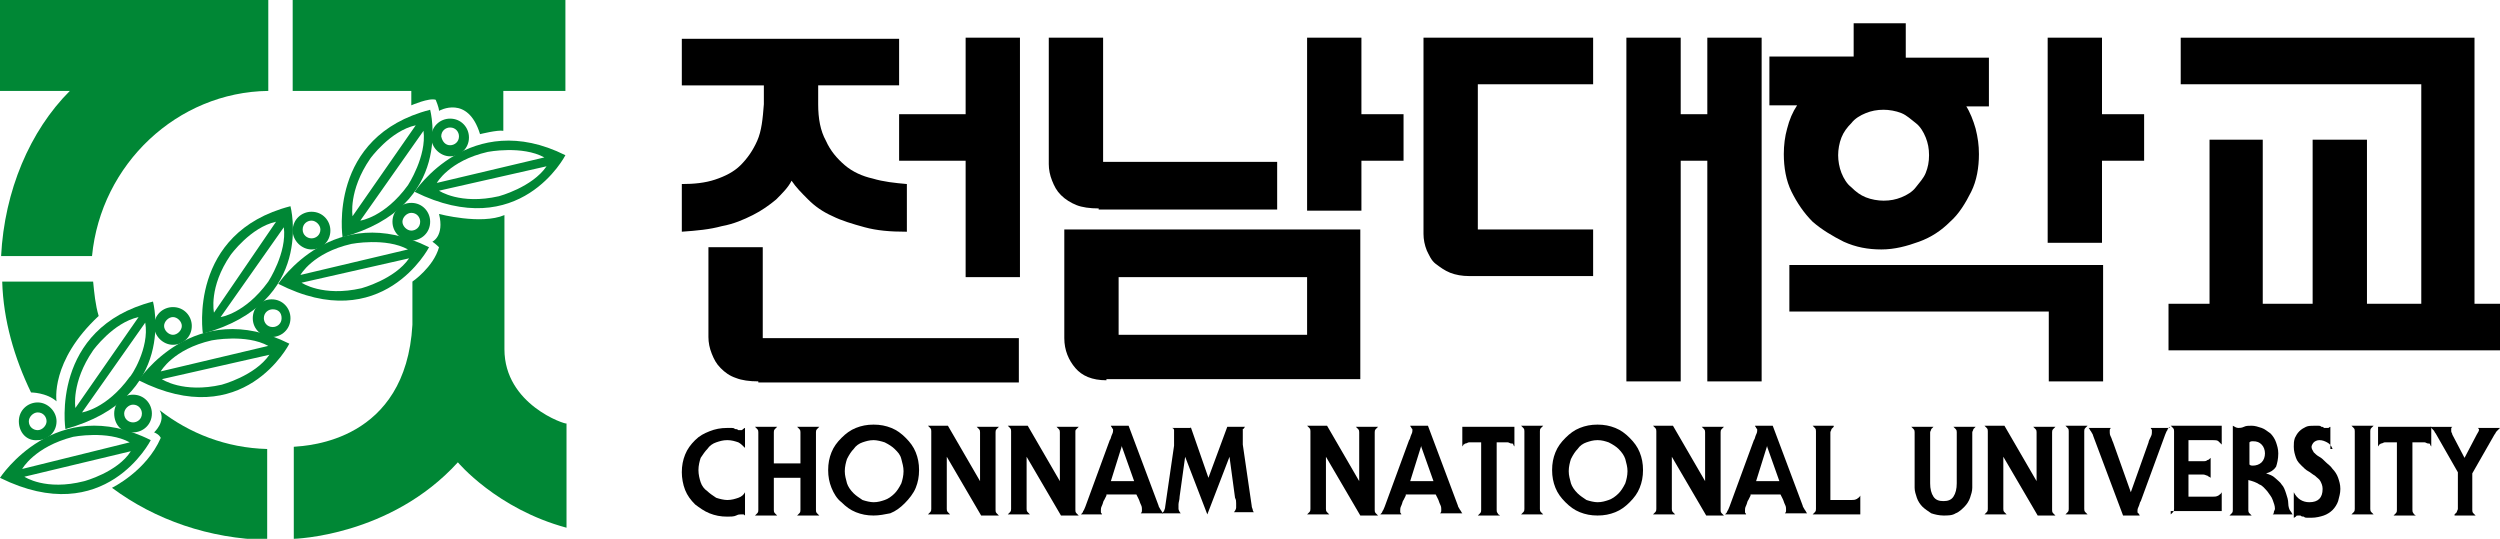 <?xml version="1.0" encoding="utf-8"?>
<!-- Generator: Adobe Illustrator 28.0.0, SVG Export Plug-In . SVG Version: 6.00 Build 0)  -->
<svg version="1.1" id="Layer_1" xmlns="http://www.w3.org/2000/svg" xmlns:xlink="http://www.w3.org/1999/xlink" x="0px" y="0px"
	 viewBox="0 0 225.5 48.6" style="enable-background:new 0 0 225.5 48.6;" xml:space="preserve">
<style type="text/css">
	.st0{fill:#008735;}
</style>
<g>
	<path d="M67.2,40.4c-0.2-0.2-0.4-0.4-0.6-0.5c-0.3-0.1-0.6-0.2-1-0.2c-0.4,0-0.7,0.1-1,0.2c-0.3,0.1-0.6,0.3-0.8,0.6
		c-0.2,0.2-0.4,0.5-0.6,0.8c-0.1,0.3-0.2,0.7-0.2,1.1c0,0.4,0.1,0.8,0.2,1.1c0.1,0.3,0.3,0.6,0.6,0.8c0.2,0.2,0.5,0.4,0.8,0.6
		c0.3,0.1,0.7,0.2,1,0.2c0.4,0,0.7-0.1,1-0.2c0.3-0.1,0.5-0.3,0.6-0.5v2.1c-0.1-0.1-0.1-0.1-0.2-0.1c0,0-0.1,0-0.1,0
		c0,0-0.1,0-0.1,0c-0.1,0-0.2,0-0.4,0.1c-0.2,0.1-0.5,0.1-0.8,0.1c-0.6,0-1.1-0.1-1.6-0.3c-0.5-0.2-0.9-0.5-1.3-0.8
		c-0.4-0.4-0.7-0.8-0.9-1.3c-0.2-0.5-0.3-1.1-0.3-1.6c0-0.6,0.1-1.1,0.3-1.6c0.2-0.5,0.5-0.9,0.9-1.3c0.4-0.4,0.8-0.6,1.3-0.8
		c0.5-0.2,1-0.3,1.6-0.3c0.2,0,0.3,0,0.4,0c0.1,0,0.2,0,0.3,0.1c0.1,0,0.2,0,0.3,0.1c0.1,0,0.1,0,0.2,0c0.1,0,0.2,0,0.2-0.1
		c0.1,0,0.1-0.1,0.2-0.1V40.4L67.2,40.4z"/>
	<path d="M72.2,41.8V39c0-0.1,0-0.2-0.1-0.3c-0.1-0.1-0.1-0.1-0.2-0.2h2c-0.1,0.1-0.1,0.1-0.2,0.2c-0.1,0.1-0.1,0.2-0.1,0.3v7
		c0,0.1,0,0.2,0.1,0.3c0.1,0.1,0.1,0.1,0.2,0.2h-2c0.1-0.1,0.1-0.1,0.2-0.2c0.1-0.1,0.1-0.2,0.1-0.3v-2.9h-2.4v2.9
		c0,0.1,0,0.2,0.1,0.3c0.1,0.1,0.1,0.1,0.2,0.2h-2c0.1-0.1,0.1-0.1,0.2-0.2c0.1-0.1,0.1-0.2,0.1-0.3v-7c0-0.1,0-0.2-0.1-0.3
		c-0.1-0.1-0.1-0.1-0.2-0.2h2c-0.1,0.1-0.1,0.1-0.2,0.2c-0.1,0.1-0.1,0.2-0.1,0.3v2.8H72.2L72.2,41.8z"/>
	<path d="M78.8,46.5c-0.6,0-1.1-0.1-1.6-0.3c-0.5-0.2-0.9-0.5-1.3-0.9C75.5,45,75.2,44.5,75,44c-0.2-0.5-0.3-1-0.3-1.6
		c0-0.6,0.1-1.1,0.3-1.6c0.2-0.5,0.5-0.9,0.9-1.3c0.4-0.4,0.8-0.7,1.3-0.9c0.5-0.2,1-0.3,1.6-0.3c0.6,0,1.1,0.1,1.6,0.3
		c0.5,0.2,0.9,0.5,1.3,0.9c0.4,0.4,0.7,0.8,0.9,1.3c0.2,0.5,0.3,1,0.3,1.6c0,0.6-0.1,1.1-0.3,1.6S82,45,81.6,45.4
		c-0.4,0.4-0.8,0.7-1.3,0.9C79.8,46.4,79.3,46.5,78.8,46.5L78.8,46.5z M78.8,39.7c-0.4,0-0.7,0.1-1,0.2c-0.3,0.1-0.6,0.3-0.8,0.6
		c-0.2,0.2-0.4,0.5-0.6,0.9c-0.1,0.3-0.2,0.7-0.2,1.1c0,0.4,0.1,0.7,0.2,1.1c0.1,0.3,0.3,0.6,0.6,0.9c0.2,0.2,0.5,0.4,0.8,0.6
		c0.3,0.1,0.7,0.2,1,0.2c0.4,0,0.7-0.1,1-0.2c0.3-0.1,0.6-0.3,0.9-0.6c0.2-0.2,0.4-0.5,0.6-0.9c0.1-0.3,0.2-0.7,0.2-1.1
		c0-0.4-0.1-0.7-0.2-1.1s-0.3-0.6-0.6-0.9c-0.2-0.2-0.5-0.4-0.9-0.6C79.5,39.8,79.1,39.7,78.8,39.7L78.8,39.7z"/>
	<path d="M85.4,41.2L85.4,41.2l0,4.7c0,0.1,0,0.2,0.1,0.3c0.1,0.1,0.1,0.1,0.2,0.2h-2c0.1-0.1,0.1-0.1,0.2-0.2
		c0.1-0.1,0.1-0.2,0.1-0.3v-7c0-0.1,0-0.2-0.1-0.3c-0.1-0.1-0.1-0.1-0.2-0.2h1.8l2.9,5h0V39c0-0.1,0-0.2-0.1-0.3
		c-0.1-0.1-0.1-0.1-0.2-0.2h2c-0.1,0.1-0.1,0.1-0.2,0.2c-0.1,0.1-0.1,0.2-0.1,0.3v7c0,0.1,0,0.2,0.1,0.3c0.1,0.1,0.1,0.1,0.2,0.2
		h-1.6L85.4,41.2L85.4,41.2z"/>
	<path d="M92.6,41.2L92.6,41.2l0,4.7c0,0.1,0,0.2,0.1,0.3c0.1,0.1,0.1,0.1,0.2,0.2h-2c0.1-0.1,0.1-0.1,0.2-0.2
		c0.1-0.1,0.1-0.2,0.1-0.3v-7c0-0.1,0-0.2-0.1-0.3c-0.1-0.1-0.1-0.1-0.2-0.2h1.8l2.9,5h0V39c0-0.1,0-0.2-0.1-0.3
		c-0.1-0.1-0.1-0.1-0.2-0.2h2c-0.1,0.1-0.1,0.1-0.2,0.2C97,38.8,97,38.8,97,39v7c0,0.1,0,0.2,0.1,0.3c0.1,0.1,0.1,0.1,0.2,0.2h-1.6
		L92.6,41.2L92.6,41.2z"/>
	<path d="M99.8,44.7l-0.2,0.4c-0.1,0.1-0.1,0.3-0.2,0.5c-0.1,0.2-0.1,0.3-0.1,0.4c0,0.1,0,0.2,0,0.2c0,0.1,0.1,0.1,0.1,0.2h-1.9
		c0.1-0.1,0.2-0.2,0.2-0.3c0.1-0.1,0.1-0.2,0.2-0.4l2.2-6c0.1-0.1,0.1-0.3,0.2-0.5c0.1-0.2,0.1-0.3,0.1-0.4c0-0.1,0-0.1-0.1-0.2
		c0-0.1-0.1-0.1-0.1-0.2h1.6l2.7,7.2c0,0.1,0.1,0.2,0.2,0.4c0.1,0.1,0.1,0.2,0.2,0.3h-2c0,0,0.1-0.1,0.1-0.2c0-0.1,0-0.1,0-0.2
		c0-0.1,0-0.2-0.1-0.4c-0.1-0.2-0.1-0.3-0.2-0.5l-0.2-0.4H99.8L99.8,44.7z M102.3,43.4l-1.1-3.1l0-0.1l-1,3.2H102.3L102.3,43.4z"/>
	<path d="M107.4,38.5l1.6,4.6h0l1.7-4.6h1.6c-0.1,0.1-0.1,0.2-0.2,0.2c0,0.1,0,0.2,0,0.3c0,0.1,0,0.1,0,0.2c0,0.1,0,0.2,0,0.3
		c0,0.1,0,0.2,0,0.3c0,0.1,0,0.2,0,0.3l0.8,5.5c0,0.2,0.1,0.3,0.1,0.4c0,0.1,0.1,0.2,0.1,0.2h-1.8c0.1-0.1,0.2-0.3,0.2-0.4
		c0-0.1,0-0.2,0-0.4c0-0.2,0-0.3-0.1-0.5l-0.5-3.7h0l-2,5.2h0l-2-5.2h0l-0.5,3.6c0,0.3-0.1,0.5-0.1,0.7c0,0.2,0,0.3,0,0.4
		c0,0.1,0.1,0.3,0.2,0.4h-1.7c0.1-0.1,0.1-0.1,0.2-0.2c0-0.1,0.1-0.2,0.1-0.4l0.8-5.5c0-0.1,0-0.2,0-0.3c0-0.1,0-0.2,0-0.3
		c0-0.1,0-0.2,0-0.3c0-0.1,0-0.2,0-0.2c0-0.1,0-0.2,0-0.3c0-0.1-0.1-0.2-0.2-0.2H107.4L107.4,38.5z"/>
	<path d="M119.6,41.2L119.6,41.2l0,4.7c0,0.1,0,0.2,0.1,0.3c0.1,0.1,0.1,0.1,0.2,0.2h-2c0.1-0.1,0.1-0.1,0.2-0.2
		c0.1-0.1,0.1-0.2,0.1-0.3v-7c0-0.1,0-0.2-0.1-0.3c-0.1-0.1-0.1-0.1-0.2-0.2h1.8l2.9,5h0V39c0-0.1,0-0.2-0.1-0.3
		c-0.1-0.1-0.1-0.1-0.2-0.2h2c-0.1,0.1-0.1,0.1-0.2,0.2c-0.1,0.1-0.1,0.2-0.1,0.3v7c0,0.1,0,0.2,0.1,0.3c0.1,0.1,0.1,0.1,0.2,0.2
		h-1.6L119.6,41.2L119.6,41.2z"/>
	<path d="M126.8,44.7l-0.2,0.4c-0.1,0.1-0.1,0.3-0.2,0.5c-0.1,0.2-0.1,0.3-0.1,0.4c0,0.1,0,0.2,0,0.2c0,0.1,0.1,0.1,0.1,0.2h-1.9
		c0.1-0.1,0.2-0.2,0.2-0.3c0.1-0.1,0.1-0.2,0.2-0.4l2.2-6c0.1-0.1,0.1-0.3,0.2-0.5c0.1-0.2,0.1-0.3,0.1-0.4c0-0.1,0-0.1-0.1-0.2
		c0-0.1-0.1-0.1-0.1-0.2h1.6l2.7,7.2c0,0.1,0.1,0.2,0.2,0.4c0.1,0.1,0.1,0.2,0.2,0.3h-2c0,0,0.1-0.1,0.1-0.2c0-0.1,0-0.1,0-0.2
		c0-0.1,0-0.2-0.1-0.4c-0.1-0.2-0.1-0.3-0.2-0.5l-0.2-0.4H126.8L126.8,44.7z M129.3,43.4l-1.1-3.1l0-0.1l-1,3.2H129.3L129.3,43.4z"
		/>
	<path d="M136.6,38.5v1.8c0-0.1-0.1-0.1-0.1-0.2c0-0.1-0.1-0.1-0.2-0.1c-0.1,0-0.2-0.1-0.3-0.1c-0.1,0-0.3,0-0.5,0H135v6.1
		c0,0.1,0,0.2,0.1,0.3c0,0.1,0.1,0.1,0.2,0.2h-2c0.1-0.1,0.1-0.1,0.2-0.2c0.1-0.1,0.1-0.2,0.1-0.3v-6.1h-0.6c-0.2,0-0.4,0-0.5,0
		c-0.1,0-0.2,0.1-0.3,0.1c-0.1,0-0.1,0.1-0.2,0.1c0,0.1-0.1,0.1-0.1,0.2v-1.8H136.6L136.6,38.5z"/>
	<path d="M137.2,46.4c0.1-0.1,0.1-0.1,0.2-0.2c0.1-0.1,0.1-0.2,0.1-0.3v-7c0-0.1,0-0.2-0.1-0.3c-0.1-0.1-0.1-0.1-0.2-0.2h2
		c-0.1,0.1-0.1,0.1-0.2,0.2c-0.1,0.1-0.1,0.2-0.1,0.3v7c0,0.1,0,0.2,0.1,0.3c0.1,0.1,0.1,0.1,0.2,0.2H137.2L137.2,46.4z"/>
	<path d="M144.1,46.5c-0.6,0-1.1-0.1-1.6-0.3c-0.5-0.2-0.9-0.5-1.3-0.9c-0.4-0.4-0.7-0.8-0.9-1.3s-0.3-1-0.3-1.6
		c0-0.6,0.1-1.1,0.3-1.6c0.2-0.5,0.5-0.9,0.9-1.3c0.4-0.4,0.8-0.7,1.3-0.9c0.5-0.2,1-0.3,1.6-0.3c0.6,0,1.1,0.1,1.6,0.3
		c0.5,0.2,0.9,0.5,1.3,0.9c0.4,0.4,0.7,0.8,0.9,1.3c0.2,0.5,0.3,1,0.3,1.6c0,0.6-0.1,1.1-0.3,1.6c-0.2,0.5-0.5,0.9-0.9,1.3
		c-0.4,0.4-0.8,0.7-1.3,0.9C145.2,46.4,144.7,46.5,144.1,46.5L144.1,46.5z M144.1,39.7c-0.4,0-0.7,0.1-1,0.2
		c-0.3,0.1-0.6,0.3-0.8,0.6c-0.2,0.2-0.4,0.5-0.6,0.9c-0.1,0.3-0.2,0.7-0.2,1.1c0,0.4,0.1,0.7,0.2,1.1c0.1,0.3,0.3,0.6,0.6,0.9
		c0.2,0.2,0.5,0.4,0.8,0.6c0.3,0.1,0.7,0.2,1,0.2c0.4,0,0.7-0.1,1-0.2c0.3-0.1,0.6-0.3,0.9-0.6c0.2-0.2,0.4-0.5,0.6-0.9
		c0.1-0.3,0.2-0.7,0.2-1.1c0-0.4-0.1-0.7-0.2-1.1c-0.1-0.3-0.3-0.6-0.6-0.9c-0.2-0.2-0.5-0.4-0.9-0.6
		C144.8,39.8,144.5,39.7,144.1,39.7L144.1,39.7z"/>
	<path d="M150.8,41.2L150.8,41.2l0,4.7c0,0.1,0,0.2,0.1,0.3c0.1,0.1,0.1,0.1,0.2,0.2h-2c0.1-0.1,0.1-0.1,0.2-0.2
		c0.1-0.1,0.1-0.2,0.1-0.3v-7c0-0.1,0-0.2-0.1-0.3c-0.1-0.1-0.1-0.1-0.2-0.2h1.8l2.9,5h0V39c0-0.1,0-0.2-0.1-0.3
		c-0.1-0.1-0.1-0.1-0.2-0.2h2c-0.1,0.1-0.1,0.1-0.2,0.2c-0.1,0.1-0.1,0.2-0.1,0.3v7c0,0.1,0,0.2,0.1,0.3c0.1,0.1,0.1,0.1,0.2,0.2
		h-1.6L150.8,41.2L150.8,41.2z"/>
	<path d="M157.9,44.7l-0.2,0.4c-0.1,0.1-0.1,0.3-0.2,0.5c-0.1,0.2-0.1,0.3-0.1,0.4c0,0.1,0,0.2,0,0.2c0,0.1,0.1,0.1,0.1,0.2h-1.9
		c0.1-0.1,0.2-0.2,0.2-0.3c0.1-0.1,0.1-0.2,0.2-0.4l2.2-6c0.1-0.1,0.1-0.3,0.2-0.5c0.1-0.2,0.1-0.3,0.1-0.4c0-0.1,0-0.1-0.1-0.2
		c0-0.1-0.1-0.1-0.1-0.2h1.6l2.7,7.2c0,0.1,0.1,0.2,0.2,0.4c0.1,0.1,0.1,0.2,0.2,0.3h-2c0,0,0.1-0.1,0.1-0.2c0-0.1,0-0.1,0-0.2
		c0-0.1,0-0.2-0.1-0.4c-0.1-0.2-0.1-0.3-0.2-0.5l-0.2-0.4H157.9L157.9,44.7z M160.5,43.4l-1.1-3.1l0-0.1l-1,3.2H160.5L160.5,43.4z"
		/>
	<path d="M165.4,38.5c-0.1,0.1-0.1,0.1-0.2,0.2c0,0.1-0.1,0.2-0.1,0.3v6.1h1.9c0.2,0,0.3,0,0.5-0.1c0.1-0.1,0.2-0.1,0.3-0.3v1.7
		h-4.3c0.1-0.1,0.1-0.1,0.2-0.2c0.1-0.1,0.1-0.2,0.1-0.3v-7c0-0.1,0-0.2-0.1-0.3c-0.1-0.1-0.1-0.1-0.2-0.2H165.4L165.4,38.5z"/>
	<path d="M175.3,46.5c-0.4,0-0.8-0.1-1.1-0.2c-0.3-0.2-0.6-0.4-0.8-0.6c-0.2-0.2-0.4-0.5-0.5-0.8c-0.1-0.3-0.2-0.6-0.2-0.9v-5
		c0-0.1,0-0.2-0.1-0.3c-0.1-0.1-0.1-0.1-0.2-0.2h2c-0.1,0.1-0.1,0.1-0.2,0.2c0,0.1-0.1,0.2-0.1,0.3v4.6c0,0.5,0.1,0.9,0.3,1.2
		c0.2,0.3,0.5,0.4,0.9,0.4c0.4,0,0.7-0.1,0.9-0.4c0.2-0.3,0.3-0.7,0.3-1.2V39c0-0.1,0-0.2-0.1-0.3c-0.1-0.1-0.1-0.1-0.2-0.2h2
		c-0.1,0.1-0.1,0.1-0.2,0.2c0,0.1-0.1,0.2-0.1,0.3v5c0,0.3-0.1,0.6-0.2,0.9c-0.1,0.3-0.3,0.6-0.5,0.8c-0.2,0.2-0.5,0.5-0.8,0.6
		C176.1,46.5,175.7,46.5,175.3,46.5L175.3,46.5z"/>
	<path d="M180.7,41.2L180.7,41.2l0,4.7c0,0.1,0,0.2,0.1,0.3c0.1,0.1,0.1,0.1,0.2,0.2h-2c0.1-0.1,0.1-0.1,0.2-0.2
		c0.1-0.1,0.1-0.2,0.1-0.3v-7c0-0.1,0-0.2-0.1-0.3c-0.1-0.1-0.1-0.1-0.2-0.2h1.8l2.9,5h0V39c0-0.1,0-0.2-0.1-0.3
		c-0.1-0.1-0.1-0.1-0.2-0.2h2c-0.1,0.1-0.1,0.1-0.2,0.2c-0.1,0.1-0.1,0.2-0.1,0.3v7c0,0.1,0,0.2,0.1,0.3c0.1,0.1,0.1,0.1,0.2,0.2
		h-1.6L180.7,41.2L180.7,41.2z"/>
	<path d="M186.3,46.4c0.1-0.1,0.1-0.1,0.2-0.2c0.1-0.1,0.1-0.2,0.1-0.3v-7c0-0.1,0-0.2-0.1-0.3c-0.1-0.1-0.1-0.1-0.2-0.2h2
		c-0.1,0.1-0.1,0.1-0.2,0.2c-0.1,0.1-0.1,0.2-0.1,0.3v7c0,0.1,0,0.2,0.1,0.3c0.1,0.1,0.1,0.1,0.2,0.2H186.3L186.3,46.4z"/>
	<path d="M195.7,38.5c-0.1,0.1-0.2,0.2-0.2,0.3c-0.1,0.1-0.1,0.2-0.2,0.4l-2.2,6c-0.1,0.1-0.1,0.3-0.2,0.5c-0.1,0.2-0.1,0.3-0.1,0.4
		c0,0.1,0,0.2,0.1,0.2c0,0.1,0.1,0.1,0.1,0.2h-1.5l-2.7-7.2c0-0.1-0.1-0.2-0.2-0.4c-0.1-0.1-0.1-0.2-0.2-0.3h2c0,0-0.1,0.1-0.1,0.2
		c0,0.1,0,0.1,0,0.2c0,0.1,0,0.2,0.1,0.4c0.1,0.2,0.1,0.3,0.2,0.5l1.6,4.5h0l1.6-4.5c0-0.1,0.1-0.3,0.2-0.5c0.1-0.2,0.1-0.3,0.1-0.4
		c0-0.1,0-0.1,0-0.2c0-0.1-0.1-0.1-0.1-0.2H195.7L195.7,38.5z"/>
	<path d="M195.8,46.4c0.1-0.1,0.1-0.1,0.2-0.2c0.1-0.1,0.1-0.2,0.1-0.3v-7c0-0.1,0-0.2-0.1-0.3c-0.1-0.1-0.1-0.1-0.2-0.2h4.6v1.7
		c-0.1-0.1-0.2-0.2-0.3-0.3c-0.1-0.1-0.3-0.1-0.5-0.1h-2.2v1.9h1.3c0.2,0,0.3,0,0.4-0.1c0.1,0,0.2-0.1,0.3-0.2v1.8
		c-0.1-0.1-0.2-0.1-0.3-0.2c-0.1,0-0.2-0.1-0.4-0.1h-1.3v2h2.2c0.2,0,0.3,0,0.5-0.1c0.1-0.1,0.2-0.1,0.3-0.3v1.7H195.8L195.8,46.4z"
		/>
	<path d="M205,46.4c0.1-0.1,0.1-0.1,0.1-0.2c0-0.1,0.1-0.2,0.1-0.3c0-0.3-0.1-0.5-0.2-0.8c-0.1-0.3-0.3-0.5-0.5-0.8
		c-0.2-0.2-0.4-0.5-0.7-0.6c-0.3-0.2-0.6-0.3-1-0.4v2.7c0,0.1,0,0.2,0.1,0.3c0.1,0.1,0.1,0.1,0.2,0.2h-2c0.1-0.1,0.1-0.1,0.2-0.2
		c0.1-0.1,0.1-0.2,0.1-0.3v-7.6c0.2,0.1,0.3,0.2,0.5,0.2c0.1,0,0.3,0,0.5-0.1c0.2-0.1,0.4-0.1,0.7-0.1c0.3,0,0.6,0.1,0.9,0.2
		c0.3,0.1,0.5,0.3,0.8,0.5c0.2,0.2,0.4,0.5,0.5,0.8c0.1,0.3,0.2,0.6,0.2,1c0,0.5-0.1,0.9-0.2,1.2c-0.2,0.3-0.5,0.5-0.9,0.6v0
		c0.3,0.1,0.6,0.2,0.8,0.4c0.2,0.2,0.5,0.4,0.6,0.6c0.2,0.2,0.3,0.5,0.4,0.8c0.1,0.3,0.2,0.6,0.2,0.9c0,0.3,0.1,0.6,0.2,0.7
		c0.1,0.1,0.1,0.2,0.2,0.3H205L205,46.4z M202.9,41.9c0.1,0.1,0.2,0.1,0.3,0.1c0.3,0,0.6-0.1,0.8-0.3c0.2-0.2,0.3-0.5,0.3-0.8
		c0-0.3-0.1-0.6-0.3-0.8s-0.4-0.3-0.8-0.3c-0.1,0-0.2,0-0.3,0.1V41.9L202.9,41.9z"/>
	<path d="M210.4,40.5L210.4,40.5c-0.1-0.3-0.3-0.5-0.5-0.6c-0.2-0.1-0.4-0.2-0.7-0.2c-0.2,0-0.4,0.1-0.5,0.2
		c-0.1,0.1-0.2,0.3-0.2,0.4c0,0.2,0.1,0.3,0.2,0.5c0.1,0.1,0.3,0.3,0.5,0.4c0.2,0.1,0.4,0.3,0.6,0.5c0.2,0.2,0.4,0.3,0.6,0.6
		c0.2,0.2,0.4,0.5,0.5,0.8c0.1,0.3,0.2,0.6,0.2,1c0,0.4-0.1,0.7-0.2,1.1c-0.1,0.3-0.3,0.6-0.5,0.8c-0.2,0.2-0.5,0.4-0.8,0.5
		c-0.3,0.1-0.7,0.2-1.1,0.2c-0.1,0-0.2,0-0.4,0c-0.1,0-0.2,0-0.3-0.1c-0.1,0-0.2,0-0.3-0.1c-0.1,0-0.1,0-0.2,0c-0.1,0-0.2,0-0.2,0.1
		c-0.1,0-0.1,0.1-0.2,0.1v-2.3h0c0.3,0.6,0.8,0.9,1.4,0.9c0.4,0,0.7-0.1,0.9-0.3c0.2-0.2,0.3-0.5,0.3-0.9c0-0.3-0.1-0.5-0.2-0.7
		c-0.1-0.2-0.3-0.3-0.5-0.5c-0.2-0.1-0.4-0.3-0.6-0.4c-0.2-0.1-0.4-0.3-0.6-0.5c-0.2-0.2-0.4-0.4-0.5-0.7c-0.1-0.3-0.2-0.6-0.2-1
		c0-0.3,0-0.5,0.1-0.8c0.1-0.2,0.2-0.4,0.4-0.6c0.2-0.2,0.4-0.3,0.6-0.4c0.2-0.1,0.5-0.1,0.8-0.1c0.1,0,0.2,0,0.3,0
		c0.1,0,0.2,0,0.3,0.1c0.1,0,0.2,0,0.2,0.1c0.1,0,0.1,0,0.2,0c0.1,0,0.2,0,0.2,0c0.1,0,0.1-0.1,0.2-0.1V40.5L210.4,40.5z"/>
	<path d="M212.1,46.4c0.1-0.1,0.1-0.1,0.2-0.2c0.1-0.1,0.1-0.2,0.1-0.3v-7c0-0.1,0-0.2-0.1-0.3c-0.1-0.1-0.1-0.1-0.2-0.2h2
		c-0.1,0.1-0.1,0.1-0.2,0.2c-0.1,0.1-0.1,0.2-0.1,0.3v7c0,0.1,0,0.2,0.1,0.3c0.1,0.1,0.1,0.1,0.2,0.2H212.1L212.1,46.4z"/>
	<path d="M219.3,38.5v1.8c0-0.1-0.1-0.1-0.1-0.2c0-0.1-0.1-0.1-0.2-0.1c-0.1,0-0.2-0.1-0.3-0.1c-0.1,0-0.3,0-0.5,0h-0.6v6.1
		c0,0.1,0,0.2,0.1,0.3c0,0.1,0.1,0.1,0.2,0.2h-2c0.1-0.1,0.1-0.1,0.2-0.2c0.1-0.1,0.1-0.2,0.1-0.3v-6.1h-0.6c-0.2,0-0.4,0-0.5,0
		c-0.1,0-0.2,0.1-0.3,0.1c-0.1,0-0.1,0.1-0.2,0.1c0,0.1-0.1,0.1-0.1,0.2v-1.8H219.3L219.3,38.5z"/>
	<path d="M221.4,46.4c0.1-0.1,0.1-0.1,0.2-0.2c0-0.1,0.1-0.2,0.1-0.3v-3.3l-2-3.5c-0.1-0.1-0.1-0.2-0.2-0.3
		c-0.1-0.1-0.2-0.2-0.3-0.3h2c0,0-0.1,0.1-0.1,0.1c0,0,0,0.1,0,0.1c0,0.1,0,0.1,0,0.2c0,0.1,0.1,0.2,0.1,0.3l1.1,2.1h0l1.1-2.1
		c0.1-0.2,0.2-0.3,0.2-0.4c0-0.1,0-0.1,0-0.1c0,0-0.1-0.1-0.1-0.1h2c-0.1,0.1-0.2,0.2-0.3,0.3c-0.1,0.1-0.1,0.2-0.2,0.3l-2,3.5v3.3
		c0,0.1,0,0.2,0.1,0.3c0.1,0.1,0.1,0.1,0.2,0.2H221.4L221.4,46.4z"/>
	<path d="M81.7,20.9c-1.4,0-2.6-0.1-3.7-0.4c-1.1-0.3-2.1-0.6-2.9-1c-0.9-0.4-1.6-0.9-2.2-1.5s-1.1-1.1-1.5-1.7
		c-0.3,0.6-0.8,1.1-1.4,1.7c-0.6,0.5-1.3,1-2.1,1.4c-0.8,0.4-1.7,0.8-2.8,1c-1.1,0.3-2.2,0.4-3.6,0.5v-4.3c1.1,0,2.1-0.1,3-0.4
		c0.9-0.3,1.7-0.7,2.3-1.3c0.6-0.6,1.1-1.3,1.5-2.2c0.4-0.9,0.5-2,0.6-3.3V7.7h-7.4V3.5h19.6v4.2h-7.3v1.7c0,1.3,0.2,2.4,0.7,3.3
		c0.4,0.9,1,1.6,1.7,2.2c0.7,0.6,1.6,1,2.5,1.2c1,0.3,2,0.4,3.1,0.5V20.9L81.7,20.9z M68.4,34.4c-0.8,0-1.5-0.1-2-0.3
		c-0.6-0.2-1-0.5-1.4-0.9c-0.4-0.4-0.6-0.8-0.8-1.3c-0.2-0.5-0.3-1-0.3-1.5v-8.1h4.9v8.2h23.1v4H68.4L68.4,34.4z M87.1,24.9V14.5h-6
		v-4.2h6V3.4h4.9v21.6H87.1L87.1,24.9z"/>
	<path d="M99.1,18.8c-0.8,0-1.5-0.1-2-0.3s-1-0.5-1.4-0.9c-0.4-0.4-0.6-0.8-0.8-1.3c-0.2-0.5-0.3-1-0.3-1.5V3.4h4.9v11.2h15.7v4.3
		H99.1L99.1,18.8z M99.8,34.3c-1.3,0-2.2-0.4-2.8-1.1c-0.6-0.7-1-1.6-1-2.7v-9.8h26.7v13.5H99.8L99.8,34.3z M117.9,25h-17v5.2h17V25
		L117.9,25z M122.8,14.5v4.5h-4.9V3.4h4.9v6.9h3.8v4.2H122.8L122.8,14.5z"/>
	<path d="M132.5,24.9c-0.6,0-1.2-0.1-1.7-0.3c-0.5-0.2-0.9-0.5-1.3-0.8c-0.4-0.3-0.6-0.8-0.8-1.2c-0.2-0.5-0.3-1-0.3-1.5V3.4h15.3
		v4.2h-10.4v13.1h10.4v4.2H132.5L132.5,24.9z M154,34.3V14.5h-2.4v19.9h-4.9v-31h4.9v6.9h2.4V3.4h4.9v31H154L154,34.3z"/>
	<path d="M177.3,9.5c0.4,0.6,0.7,1.4,0.9,2.1c0.2,0.8,0.3,1.5,0.3,2.3c0,1.2-0.2,2.4-0.7,3.4c-0.5,1-1.1,2-1.9,2.7
		c-0.8,0.8-1.7,1.4-2.8,1.8c-1.1,0.4-2.2,0.7-3.4,0.7c-1.2,0-2.3-0.2-3.4-0.7c-1-0.5-2-1.1-2.8-1.8c-0.8-0.8-1.4-1.7-1.9-2.7
		c-0.5-1-0.7-2.2-0.7-3.4c0-0.8,0.1-1.6,0.3-2.3c0.2-0.8,0.5-1.5,0.9-2.1h-2.5V5.1h7.6V2.1h4.7v3.1h7.5v4.4H177.3L177.3,9.5z
		 M184.8,34.3v-6.2h-23.4v-4.2h28.3v10.5H184.8L184.8,34.3z M174,14c0-0.6-0.1-1.1-0.3-1.6c-0.2-0.5-0.5-1-0.9-1.3s-0.8-0.7-1.3-0.9
		c-0.5-0.2-1.1-0.3-1.6-0.3c-0.6,0-1.1,0.1-1.6,0.3c-0.5,0.2-1,0.5-1.3,0.9c-0.4,0.4-0.7,0.8-0.9,1.3c-0.2,0.5-0.3,1.1-0.3,1.6
		s0.1,1.1,0.3,1.6c0.2,0.5,0.5,1,0.9,1.3c0.4,0.4,0.8,0.7,1.3,0.9c0.5,0.2,1.1,0.3,1.6,0.3c0.6,0,1.1-0.1,1.6-0.3
		c0.5-0.2,1-0.5,1.3-0.9s0.7-0.8,0.9-1.3C173.9,15.1,174,14.6,174,14L174,14z M189.6,14.5v7.4h-4.9V3.4h4.9v6.9h3.8v4.2H189.6
		L189.6,14.5z"/>
	<polygon points="195.6,31.6 195.6,27.4 199.3,27.4 199.3,12.6 204.1,12.6 204.1,27.4 208.6,27.4 208.6,12.6 213.5,12.6 213.5,27.4 
		218.4,27.4 218.4,7.6 196.7,7.6 196.7,3.4 223.2,3.4 223.2,27.4 225.5,27.4 225.5,31.6 195.6,31.6 	"/>
	<path class="st0" d="M1.7,38c0-1,0.8-1.7,1.7-1.7s1.7,0.8,1.7,1.7c0,1-0.8,1.7-1.7,1.7C2.4,39.8,1.7,39,1.7,38 M3.4,38.8
		c0.4,0,0.8-0.4,0.8-0.8c0-0.4-0.3-0.8-0.8-0.8c-0.4,0-0.8,0.4-0.8,0.8C2.6,38.5,3,38.8,3.4,38.8"/>
	<path class="st0" d="M10.3,37.3c0-1,0.8-1.7,1.7-1.7c1,0,1.7,0.8,1.7,1.7c0,1-0.8,1.7-1.7,1.7C11,39.1,10.3,38.3,10.3,37.3
		 M12,38.1c0.4,0,0.8-0.3,0.8-0.8c0-0.4-0.3-0.8-0.8-0.8c-0.4,0-0.8,0.4-0.8,0.8C11.2,37.8,11.6,38.1,12,38.1"/>
	<path class="st0" d="M13.9,29.4c0-1,0.8-1.7,1.7-1.7c1,0,1.7,0.8,1.7,1.7c0,1-0.8,1.7-1.7,1.7C14.7,31.1,13.9,30.3,13.9,29.4
		 M15.6,30.2c0.4,0,0.8-0.4,0.8-0.8c0-0.4-0.4-0.8-0.8-0.8c-0.4,0-0.8,0.4-0.8,0.8C14.8,29.8,15.2,30.2,15.6,30.2"/>
	<path class="st0" d="M22.8,28.7c0-1,0.8-1.7,1.7-1.7c1,0,1.7,0.8,1.7,1.7c0,1-0.8,1.7-1.7,1.7C23.6,30.4,22.8,29.7,22.8,28.7
		 M24.6,29.5c0.4,0,0.8-0.3,0.8-0.8s-0.3-0.8-0.8-0.8c-0.4,0-0.8,0.3-0.8,0.8C23.8,29.1,24.1,29.5,24.6,29.5"/>
	<path class="st0" d="M26.4,20.8c0-1,0.8-1.7,1.7-1.7c1,0,1.7,0.8,1.7,1.7c0,1-0.8,1.7-1.7,1.7C27.2,22.5,26.4,21.7,26.4,20.8
		 M28.1,21.5c0.4,0,0.8-0.3,0.8-0.8c0-0.4-0.4-0.8-0.8-0.8c-0.4,0-0.8,0.3-0.8,0.8C27.3,21.2,27.7,21.5,28.1,21.5"/>
	<path class="st0" d="M35.4,20c0-1,0.8-1.7,1.7-1.7c1,0,1.7,0.8,1.7,1.7c0,1-0.8,1.7-1.7,1.7C36.1,21.7,35.4,20.9,35.4,20
		 M37.1,20.8c0.4,0,0.8-0.3,0.8-0.8c0-0.4-0.3-0.8-0.8-0.8c-0.4,0-0.8,0.4-0.8,0.8C36.3,20.4,36.7,20.8,37.1,20.8"/>
	<path class="st0" d="M38.9,12.4c0-1,0.8-1.7,1.7-1.7c1,0,1.7,0.8,1.7,1.7c0,1-0.8,1.7-1.7,1.7C39.7,14.1,38.9,13.3,38.9,12.4
		 M40.6,13.1c0.4,0,0.8-0.3,0.8-0.8c0-0.4-0.3-0.8-0.8-0.8c-0.4,0-0.8,0.3-0.8,0.8C39.9,12.8,40.2,13.1,40.6,13.1"/>
	<path class="st0" d="M18.3,30.1c0,0-1.4-9.1,7.9-11.5C26.2,18.6,28.5,27.3,18.3,30.1 M25.6,20.5l-5.7,8.1c0,0,2.2-0.3,4.3-3.2
		C24.2,25.4,25.9,22.8,25.6,20.5L25.6,20.5L25.6,20.5z M24.9,20c-2.3,0.5-4.1,3-4.1,3c-2,2.9-1.5,5.2-1.5,5.2L24.9,20L24.9,20
		L24.9,20z"/>
	<path class="st0" d="M25.1,25.6c0,0,5-7.6,13.6-3.3C38.7,22.3,34.5,30.4,25.1,25.6 M36.9,23.3l-9.7,2.2c0,0,1.9,1.3,5.4,0.5
		C32.6,26,35.6,25.2,36.9,23.3L36.9,23.3L36.9,23.3z M36.8,22.5c-2-1.1-5.1-0.5-5.1-0.5c-3.5,0.8-4.6,2.8-4.6,2.8L36.8,22.5
		L36.8,22.5L36.8,22.5z"/>
	<path class="st0" d="M5.9,38.7c0,0-1.4-9.1,7.9-11.5C13.8,27.2,16.1,35.9,5.9,38.7 M13.1,29.1l-5.7,8.1c0,0,2.2-0.3,4.3-3.2
		C11.8,34,13.5,31.4,13.1,29.1L13.1,29.1L13.1,29.1z M12.5,28.6c-2.3,0.5-4.1,3-4.1,3c-2,2.9-1.6,5.2-1.6,5.2L12.5,28.6L12.5,28.6
		L12.5,28.6z"/>
	<path class="st0" d="M12.5,34.3c0,0,5-7.6,13.6-3.3C26.1,31,22,39.1,12.5,34.3 M24.3,32l-9.7,2.2c0,0,1.9,1.3,5.4,0.5
		C20,34.7,23,33.9,24.3,32L24.3,32L24.3,32z M24.2,31.2c-2-1.1-5.1-0.5-5.1-0.5c-3.5,0.8-4.6,2.8-4.6,2.8L24.2,31.2L24.2,31.2
		L24.2,31.2z"/>
	<path class="st0" d="M30.9,21.4c0,0-1.4-9.1,7.9-11.5C38.8,9.9,41.1,18.6,30.9,21.4 M38.2,11.8l-5.7,8.1c0,0,2.2-0.3,4.3-3.2
		C36.8,16.7,38.5,14.1,38.2,11.8L38.2,11.8L38.2,11.8z M37.5,11.3c-2.3,0.5-4.1,3-4.1,3c-2,2.9-1.6,5.2-1.6,5.2L37.5,11.3L37.5,11.3
		L37.5,11.3z"/>
	<path class="st0" d="M37.4,17.3c0,0,5-7.6,13.6-3.3C51,14,46.9,22,37.4,17.3 M49.3,15l-9.7,2.2c0,0,1.9,1.3,5.4,0.5
		C45,17.7,48,16.9,49.3,15L49.3,15L49.3,15z M49.1,14.2c-2-1.1-5.1-0.5-5.1-0.5c-3.5,0.8-4.6,2.8-4.6,2.8L49.1,14.2L49.1,14.2
		L49.1,14.2z"/>
	<path class="st0" d="M0,43.1c0,0,5-7.7,13.6-3.4C13.6,39.7,9.5,47.8,0,43.1 M11.8,40.7L2.2,43c0,0,1.9,1.3,5.4,0.4
		C7.6,43.4,10.6,42.6,11.8,40.7L11.8,40.7L11.8,40.7z M11.7,39.9c-2-1.1-5.1-0.5-5.1-0.5C3.1,40.3,2,42.3,2,42.3L11.7,39.9
		L11.7,39.9L11.7,39.9z"/>
	<path class="st0" d="M2.8,35.4c0,0,1.4,0,2.3,0.8c0,0-0.6-3.6,3.8-7.7c-0.3-1-0.4-2.1-0.5-3.1H0.2C0.3,28.9,1.3,32.3,2.8,35.4"/>
	<path class="st0" d="M13.9,39c0.5,0.2,0.6,0.5,0.6,0.5c-1.3,3-4.4,4.5-4.4,4.5c3.9,2.9,8.8,4.6,14,4.7l0-8.2
		c-3.7-0.1-7-1.4-9.7-3.5C15,38,13.9,39,13.9,39"/>
	<path class="st0" d="M24.2,8.2V0L0,0v8.2h6.3c-3.6,3.6-5.9,9-6.2,14.9h8.2C9.1,14.8,16,8.3,24.2,8.2"/>
	<path class="st0" d="M26.4,0H51v8.2h-5.6v3.6c-0.5-0.1-2.1,0.3-2.1,0.3c-1.1-3.6-3.7-2.1-3.7-2.1c0-0.3-0.3-1-0.3-1
		c-0.6-0.2-2.2,0.5-2.2,0.5l0-1.3V8.2H26.4L26.4,0L26.4,0z"/>
	<path class="st0" d="M45.5,31.5V19.4c-2.1,0.9-5.9-0.1-5.9-0.1c0.5,2-0.6,2.5-0.6,2.5c0.3,0.2,0.6,0.5,0.6,0.5
		c-0.5,1.8-2.4,3.1-2.4,3.1l0,3.9c-0.6,10.5-9.4,10.9-10.7,11v8.3c0,0,8.7-0.2,14.8-6.9c0,0,3.5,4.2,9.8,5.9v-9.4
		C51,38.3,45.5,36.5,45.5,31.5L45.5,31.5z"/>
</g>
</svg>
